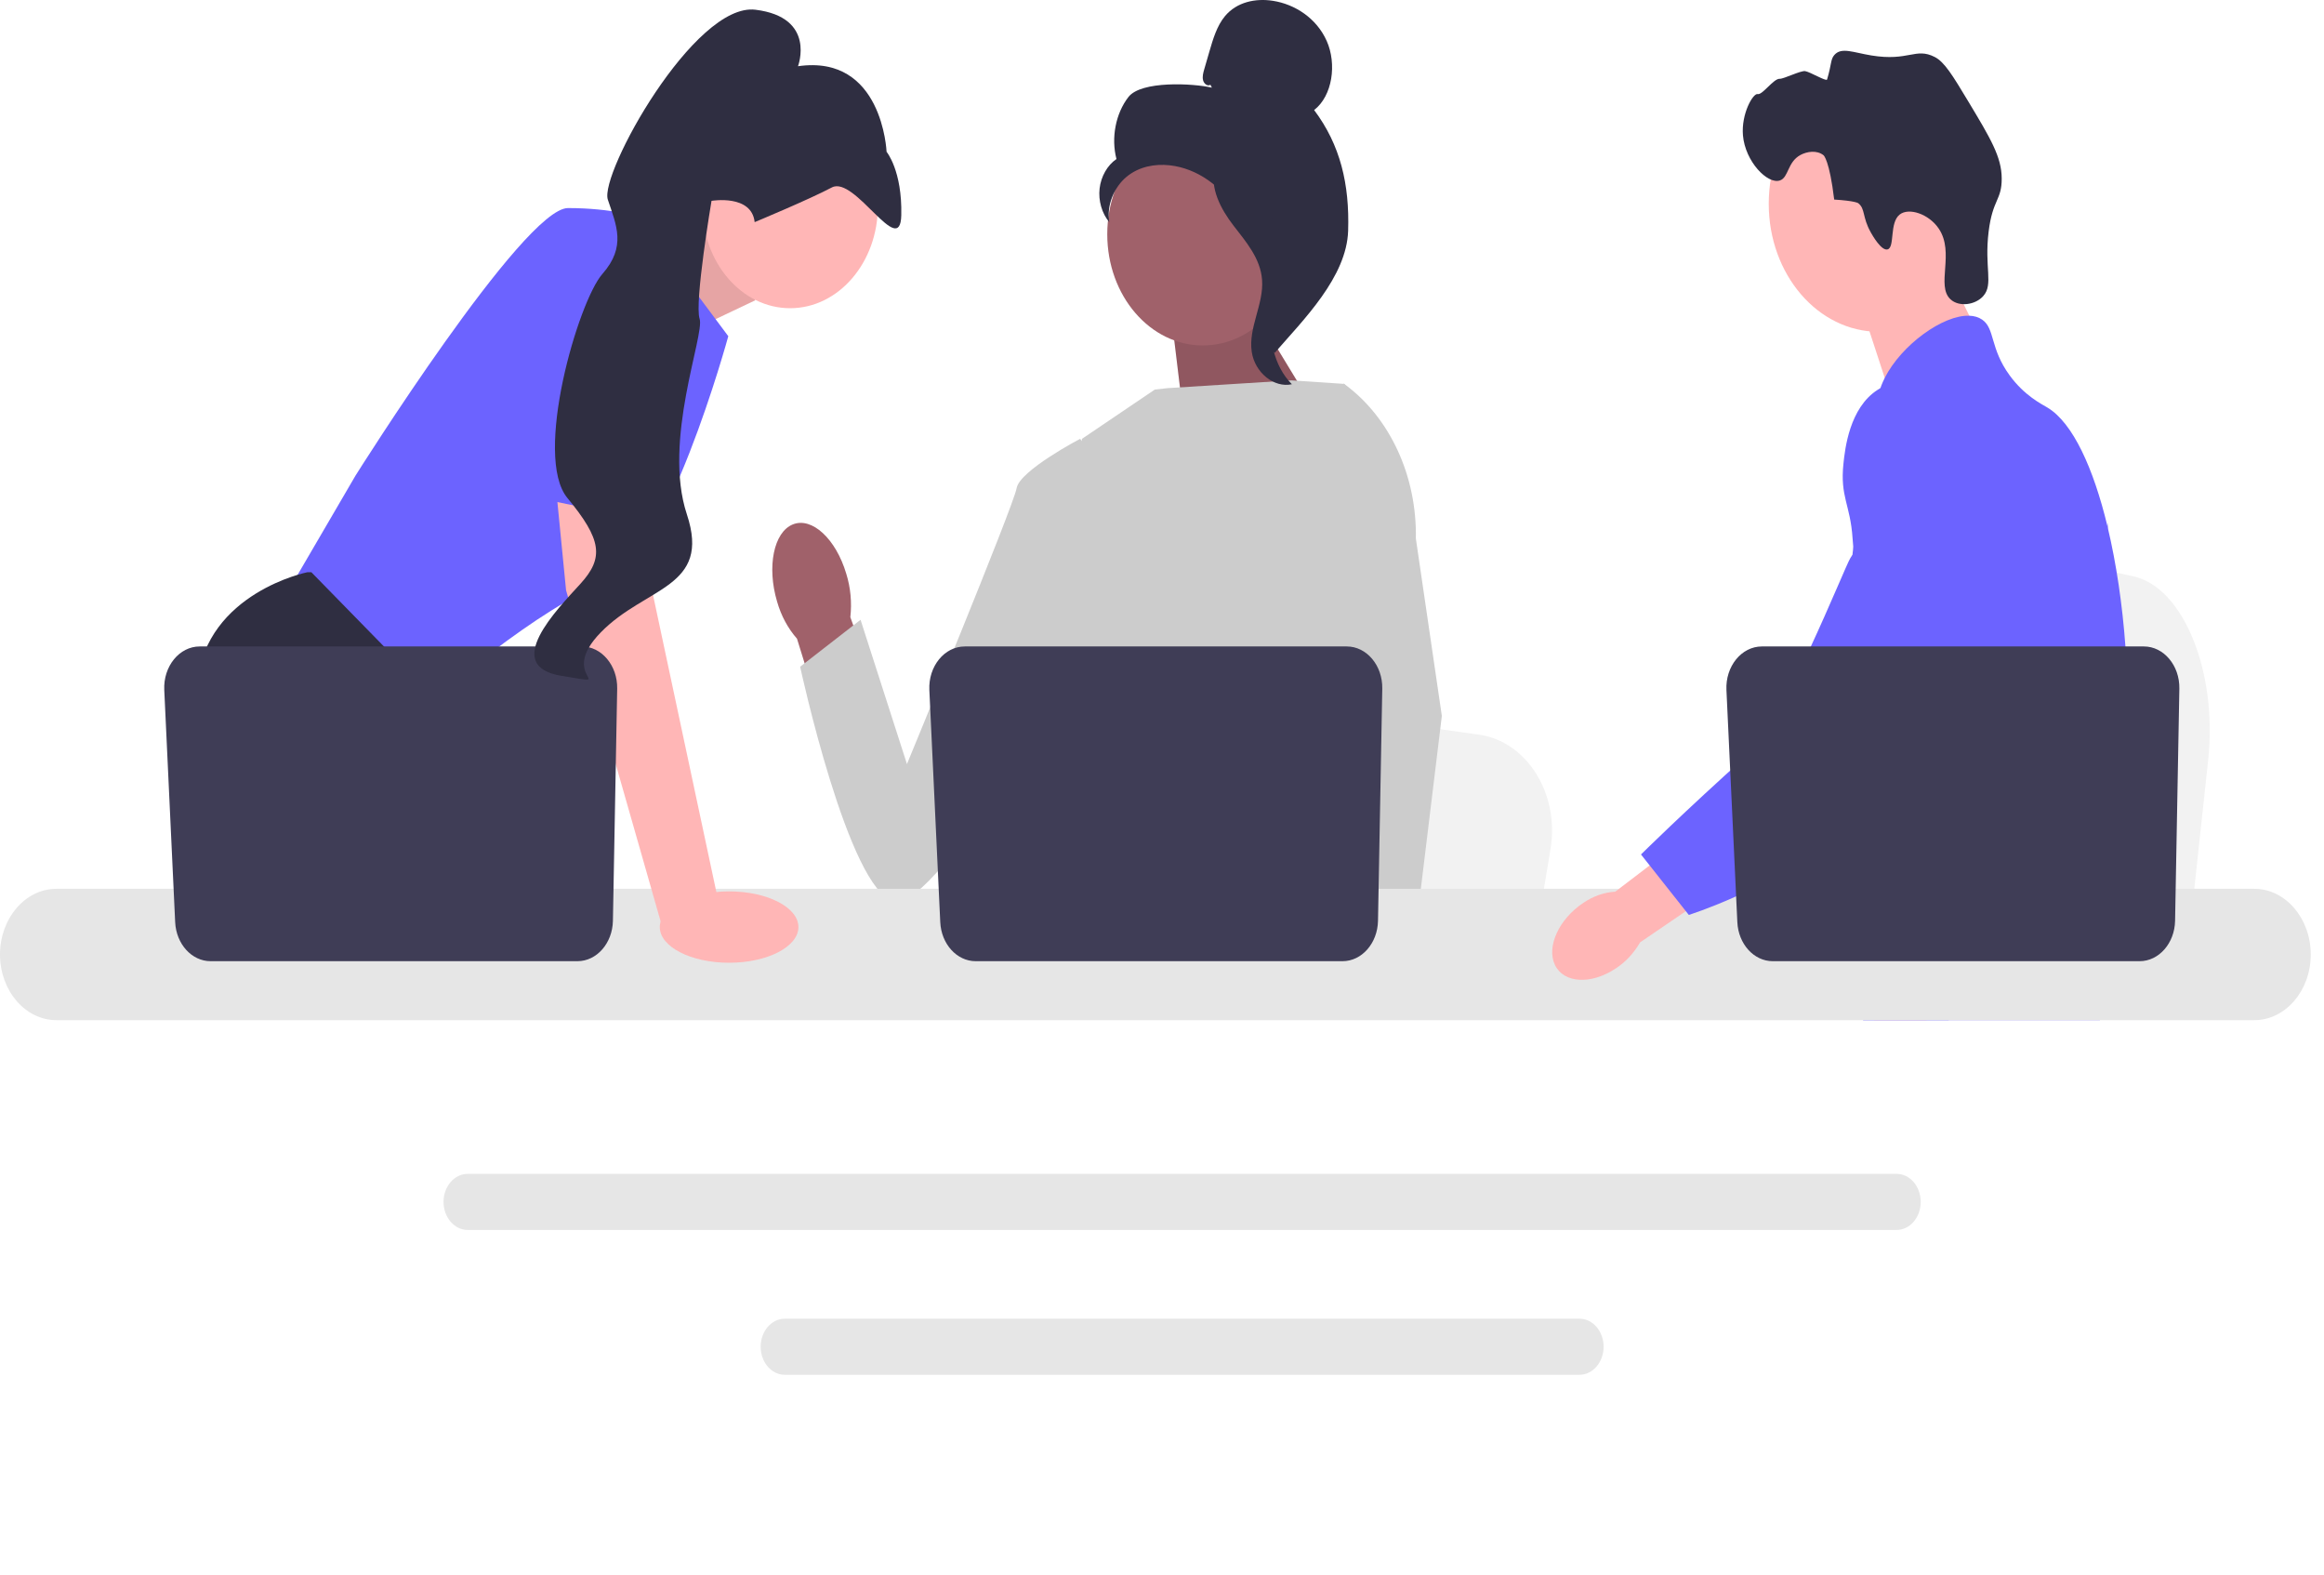 <?xml version="1.0" encoding="UTF-8"?><svg id="a" xmlns="http://www.w3.org/2000/svg" viewBox="0 0 221.326 149.982"><defs><style>.d{fill:#f2f2f2;}.e{fill:#e6e6e6;}.f{fill:#ffb6b6;}.g{fill:#6c63ff;}.h{fill:#a0616a;}.i{fill:#ccc;}.j{fill:#3f3d56;}.k{fill:#2f2e41;}.l{isolation:isolate;opacity:.1;}</style></defs><path class="d" d="m210.296,72.372l-.689,6.388-1.711,15.867h-34.371c.268-3.556.635-8.675,1.027-14.201.039-.552.079-1.107.118-1.666.983-13.891,2.058-29.609,2.058-29.609l4.519.98,8.767,1.897,3.572.773,9.566,2.073c4.77,1.031,8.051,9.068,7.143,17.499h0Z"/><polygon class="f" points="184.298 23.446 188.524 32.054 180.401 38.754 176.935 28.174 184.298 23.446"/><ellipse class="f" cx="178.917" cy="19.404" rx="10.471" ry="12.186"/><path class="k" d="m178.165,22.128c-.831-1.473-.505-2.243-1.201-2.784,0,0-.28-.218-2.285-.342h0c-.449-3.759-1.009-4.215-1.009-4.215-.646-.525-1.604-.355-2.2-.033-1.261.68-1.115,2.148-1.964,2.429-1.173.388-3.307-1.8-3.517-4.304-.171-2.043.96-4.027,1.408-3.922.445.104,1.51-1.478,2.085-1.454.393.017,1.997-.795,2.429-.731.471.069,2.026,1.013,2.09.798.45-1.499.318-1.914.7-2.343.677-.76,1.784-.231,3.52.053,3.573.584,4.197-.787,6.028.143.925.469,1.699,1.736,3.209,4.249,2.112,3.514,3.168,5.272,3.175,7.321.007,2.09-.863,1.957-1.245,5.052-.425,3.444.478,5.019-.509,6.139-.763.865-2.314,1.07-3.128.311-1.395-1.3.431-4.435-1.113-6.727-.948-1.406-2.853-2.032-3.726-1.337-.987.786-.443,3.093-1.137,3.312-.594.187-1.465-1.356-1.61-1.612h0Z"/><path class="g" d="m202.557,70.122c-.292,5.812-1.452,7.646-1.858,14.51-.089,1.507-.142,3.256-.142,5.342,0,.532.002,1.046.002,1.548,0,1.069-.018,2.08-.124,3.105-.081.818-.221,1.643-.452,2.511h-22.552c-.002-.006-.002-.012-.005-.018-.132-.668-.216-1.306-.279-1.917-.02-.195-.038-.387-.053-.576-.02-.222-.038-.44-.056-.656-.069-.86-.137-1.672-.3-2.449-.218-1.073-.614-2.083-1.427-3.058-.332-.399-.665-.709-.99-.981-.063-.05-.124-.101-.188-.151-.899-.718-1.749-1.235-2.485-2.7-.013-.021-.023-.044-.033-.065-.127-.257-.457-.931-.696-1.829-.251-.934-.404-2.107-.129-3.306.653-2.842,3.069-3.126,5.045-5.998.213-.31.424-.653.625-1.034.894-1.69,1.135-3.179,1.419-4.949.046-.287.086-.57.119-.845.026-.207.048-.411.066-.612.157-1.687.081-3.141-.104-4.441-.604-4.258-2.387-6.893-1.127-10.713.396-1.199.957-2.101,1.523-2.872,1.198-1.634,2.43-2.695,2.216-4.804-.216-2.127-1.602-2.42-1.757-4.278-.079-.939.185-1.929.68-2.901v-.003c1.584-3.129,5.54-6.01,8.053-5.918.465.015.876.136,1.219.369,1.242.851.724,2.709,2.625,5.315,1.414,1.935,3.013,2.709,3.62,3.076,2.404,1.46,4.359,5.764,5.687,11.269.01.041.02.083.03.127.82,3.448,1.399,7.363,1.686,11.334.122,1.681.193,3.371.208,5.043.013,1.335-.013,2.494-.066,3.525Z"/><polygon class="f" points="185.669 90.033 185.209 91.522 184.92 92.456 184.249 94.627 183.473 97.138 178.479 97.138 179.317 94.627 179.705 93.457 180.35 91.522 181.431 88.272 185.669 90.033"/><path class="g" d="m200.777,49.585c-.013.192-.03.405-.048.635-.198,2.346-.665,6.544-1.348,11.334-.36,2.526-.782,5.218-1.257,7.892-1.02,5.77-2.29,11.452-3.724,15.186-.256.674-.52,1.282-.79,1.82-.206.411-.421.815-.647,1.214-.731,1.309-1.551,2.55-2.402,3.708-.033.05-.071.098-.109.148-.137.189-.279.375-.421.561-.696.913-1.406,1.764-2.094,2.544-.838.951-1.645,1.793-2.369,2.511h-8.109l-.033-.018-1.168-.603s.332-.455.889-1.315c.114-.174.236-.366.368-.576.162-.257.338-.541.525-.848.391-.644.835-1.4,1.313-2.257.924-1.658,1.978-3.696,3.042-6.057.122-.275.246-.553.371-.833.002-.009.008-.018.01-.027.211-.479.419-.972.627-1.474,1.765-4.272,2.27-7.818,2.415-8.967.203-1.625.485-3.897.409-6.397-.051-1.649-.256-3.392-.746-5.123v-.003c-.102-.363-.216-.727-.345-1.087-.231-.647-.505-1.285-.83-1.915-1.434-2.771-2.6-2.887-3.526-5.906-.274-.895-.896-2.916-.706-5.049v-.003c.023-.263.061-.529.112-.795v-.003c.013-.074.03-.151.048-.224.145-.653.383-1.3.746-1.915.708-1.193,1.675-1.903,2.541-2.325l.003-.003c1-.484,1.863-.588,2.031-.606,3.709-.384,6.585,3.244,8.157,5.227.607.765,1.163,1.406,1.671,1.929,3.953,4.107,5.037,1.483,5.319.127.043-.21.066-.39.079-.508h0Z"/><path class="g" d="m200.79,49.432c0,.015-.002.065-.013.148.005-.044.008-.089.01-.13,0-.009,0-.015.002-.018Z"/><path class="e" d="m180.627,111.775H44.535c-1.264,0-2.295,1.197-2.295,2.668s1.031,2.671,2.295,2.671h136.091c1.264,0,2.293-1.197,2.293-2.671s-1.028-2.668-2.293-2.668Z"/><path class="e" d="m150.425,125.567h-75.691c-1.264,0-2.292,1.197-2.292,2.668s1.028,2.671,2.292,2.671h75.691c1.264,0,2.295-1.2,2.295-2.671s-1.031-2.668-2.295-2.668Z"/><polygon class="f" points="59.679 24.013 68.256 19.812 71.935 28.589 62.922 32.87 59.679 24.013"/><polygon class="l" points="59.679 24.013 68.256 19.812 71.935 28.589 62.922 32.87 59.679 24.013"/><path class="g" d="m60.898,20.668l8.461,11.345s-5.886,21.62-11.772,23.547-16.739,11.345-16.739,11.345l-13.612-10.275,6.622-11.345s16.003-25.473,20.233-25.473,6.806.856,6.806.856h0Z"/><path class="k" d="m49.466,94.627h-19.696l-1.245-1.937-5.084-7.91-1.17-1.82s-4.415-9.419-3.495-17.981c.92-8.563,10.485-10.489,10.485-10.489h.394l11.71,11.975-.699,11.144,3.708,7.171,5.093,9.847Z"/><polygon class="k" points="33.804 94.627 28.525 94.627 28.525 85.53 33.804 94.627"/><path class="d" d="m147.667,80.816l-.657,3.964-1.63,9.847h-32.74c.256-2.207.605-5.384.979-8.813.037-.342.075-.687.112-1.034.936-8.62,1.961-18.375,1.961-18.375l4.304.608,8.351,1.177,3.403.479,9.112,1.287c4.543.64,7.668,5.628,6.804,10.859h0Z"/><path class="k" d="m194,94.627h-17.758c.27-.37.423-.584.423-.584l5.323-1.023,10.968-2.106s.5,1.505,1.043,3.714h0Z"/><polygon class="h" points="118.677 28.294 126.399 41.004 112.929 41.472 111.483 29.528 118.677 28.294"/><polygon class="l" points="118.677 28.294 126.399 41.004 112.929 41.472 111.483 29.528 118.677 28.294"/><path id="b" class="h" d="m80.593,54.628c-.991-3.327-3.269-5.428-5.088-4.694-1.819.734-2.49,4.026-1.498,7.353.38,1.336,1.03,2.546,1.895,3.529l4.351,14.033,5.615-2.517-4.886-13.567c.156-1.396.023-2.815-.389-4.138h0Z"/><path class="i" d="m132.866,48.152l-.011,12.953-1.036,4.784-2.13,9.84-1.551,9.051-1.155,6.743-.412,2.408c-.311.242-.62.473-.929.696h-26.905c-1.529-1.068-2.384-1.899-2.384-1.899,0,0,.423-.462.907-1.205.817-1.254,1.804-3.309,1.199-5.272-.127-.411-.16-.912-.121-1.471.246-3.686,3.568-9.92,3.568-9.92l-.688-9.252-.302-4.054,2.127-19.769,6.933-4.69,1.197-.135,11.814-.743,4.883.327.223.071,4.771,11.536h0Z"/><polygon class="f" points="133.391 94.627 127.505 94.627 127.246 91.523 127.24 91.461 128.907 91.329 133.242 90.984 133.318 92.842 133.376 94.268 133.391 94.627"/><path class="i" d="m134.84,51.284l2.473,16.883-2.018,16.613-.315,2.586-.555,4.566-.171,1.404.006.152.042,1.139h-6.99l-.258-3.104-.022-.278-.526-6.358-.009-.107-1.117-13.482,2.189-9.744.162-.717v-.002l.952-16.684-.738-7.582-.007-.071c.015.011.028.021.042.032.039.028.077.056.114.086,4.297,3.172,6.857,8.738,6.745,14.668h0Z"/><path class="i" d="m105.549,45.021l-2.688-3.235s-5.754,3.019-6.041,4.694c-.287,1.675-10.446,26.273-10.446,26.273l-4.42-13.738-5.753,4.47s4.616,21.329,8.934,22.331,18.787-25.245,18.787-25.245l1.627-15.549h0Z"/><path class="e" d="m214.689,84.632H5.372c-2.963,0-5.372,2.807-5.372,6.255s2.409,6.252,5.372,6.252h209.317c2.963,0,5.375-2.804,5.375-6.252s-2.412-6.255-5.375-6.255Z"/><path class="j" d="m131.641,65.573l-.407,22.101c-.039,2.139-1.541,3.85-3.38,3.85h-34.934c-1.795,0-3.277-1.633-3.375-3.719l-1.038-22.101c-.106-2.254,1.436-4.149,3.375-4.149h36.379c1.895,0,3.42,1.813,3.38,4.018h0Z"/><ellipse class="f" cx="75.246" cy="19.621" rx="8.358" ry="9.727"/><polygon class="f" points="61.266 45.072 62.186 56.631 68.44 85.958 63.037 88.162 53.909 56.203 52.648 43.359 61.266 45.072"/><path class="j" d="m58.778,65.573l-.407,22.101c-.039,2.139-1.541,3.85-3.38,3.85H20.057c-1.795,0-3.277-1.633-3.375-3.719l-1.038-22.101c-.106-2.254,1.436-4.149,3.375-4.149h36.379c1.895,0,3.42,1.813,3.38,4.018h0Z"/><ellipse class="f" cx="69.436" cy="88.275" rx="6.601" ry="3.398"/><path class="g" d="m48.298,46.839l3.771-23.388s10.485-1.713,10.852,2.355-.263,23.944-.263,23.944l-14.36-2.911h0Z"/><path class="k" d="m71.872,21.15s5.17-2.147,7.351-3.303c2.181-1.155,6.514,6.904,6.61,2.647.096-4.256-1.401-6.041-1.401-6.041,0,0-.374-9.311-8.435-8.147,0,0,1.773-4.659-4.047-5.379-5.82-.72-14.875,15.636-14.064,18.08.811,2.444,1.783,4.465-.518,7.079s-6.609,17.364-3.331,21.333,3.493,5.691,1.247,8.161-7.554,7.838-1.815,8.771c5.739.932-.525.236,3.754-4.144s10.523-4.201,8.191-11.229c-2.331-7.027,1.719-17.098,1.212-18.625s1.135-11.229,1.135-11.229c0,0,3.822-.654,4.108,2.027h0Z"/><ellipse class="h" cx="114.548" cy="22.306" rx="9.098" ry="10.588"/><path class="k" d="m115.274,8.071c-.263.179-.616-.092-.7-.433-.084-.341.014-.703.111-1.039l.491-1.692c.348-1.2.718-2.442,1.472-3.356,1.138-1.379,2.947-1.729,4.575-1.475,2.091.326,4.154,1.644,5.126,3.823.972,2.179.558,5.219-1.198,6.579,2.504,3.34,3.376,7.062,3.239,11.491-.138,4.429-4.285,8.505-6.99,11.626-.604-.426-1.153-2.423-.821-3.148.332-.725-.144-1.566.268-2.234.411-.668.756.396.34-.269-.262-.419.762-1.384.372-1.635-1.887-1.214-2.514-3.951-3.699-6.046-1.429-2.528-3.876-4.24-6.464-4.524-1.426-.156-2.932.127-4.101,1.09-1.169.963-1.926,2.685-1.655,4.322-.702-.83-1.051-2.045-.92-3.199.132-1.154.742-2.221,1.606-2.809-.525-2.021-.075-4.346,1.144-5.911,1.219-1.564,6.164-1.298,7.944-.886,0,0-.138-.275-.138-.275Z"/><path class="k" d="m115.55,15.799c2.357.296,4.059,2.672,5.496,4.867.828,1.265,1.696,2.662,1.675,4.252-.021,1.608-.945,2.987-1.386,4.51-.722,2.49-.018,5.453,1.699,7.16-1.697.375-3.532-1.106-3.825-3.087-.341-2.306,1.161-4.532.983-6.863-.157-2.054-1.547-3.634-2.73-5.17-1.182-1.536-2.293-3.573-1.749-5.535l-.165-.133h0Z"/><path id="c" class="f" d="m150.79,85.97c-2.335,1.545-3.542,4.2-2.697,5.929s3.423,1.878,5.759.331c.94-.603,1.743-1.459,2.34-2.497l9.822-6.694-2.797-5.297-9.386,7.161c-1.072.067-2.115.433-3.041,1.066h0Z"/><path class="g" d="m184.045,36.885c-.294-.135-2.869-1.27-5.22.228-2.701,1.721-3.118,5.651-3.264,7.029-.338,3.184.658,3.897.868,7.121.393,6.03,1.43-.849-.226,1.903-.573.953-6.427,15.718-9.656,18.61-6.279,5.625-10.267,9.586-10.267,9.586l4.552,5.755s7.193-2.23,13.551-7.035c6.522-4.928,9.783-7.392,12.305-12.213.217-.415,5.416-10.688,2.624-22.048-.637-2.591-1.804-7.339-5.267-8.936h0Z"/><path class="j" d="m207.551,65.573l-.407,22.101c-.039,2.139-1.541,3.85-3.38,3.85h-34.934c-1.795,0-3.277-1.633-3.375-3.719l-1.038-22.101c-.106-2.254,1.436-4.149,3.375-4.149h36.379c1.895,0,3.42,1.813,3.38,4.018h0Z"/></svg>